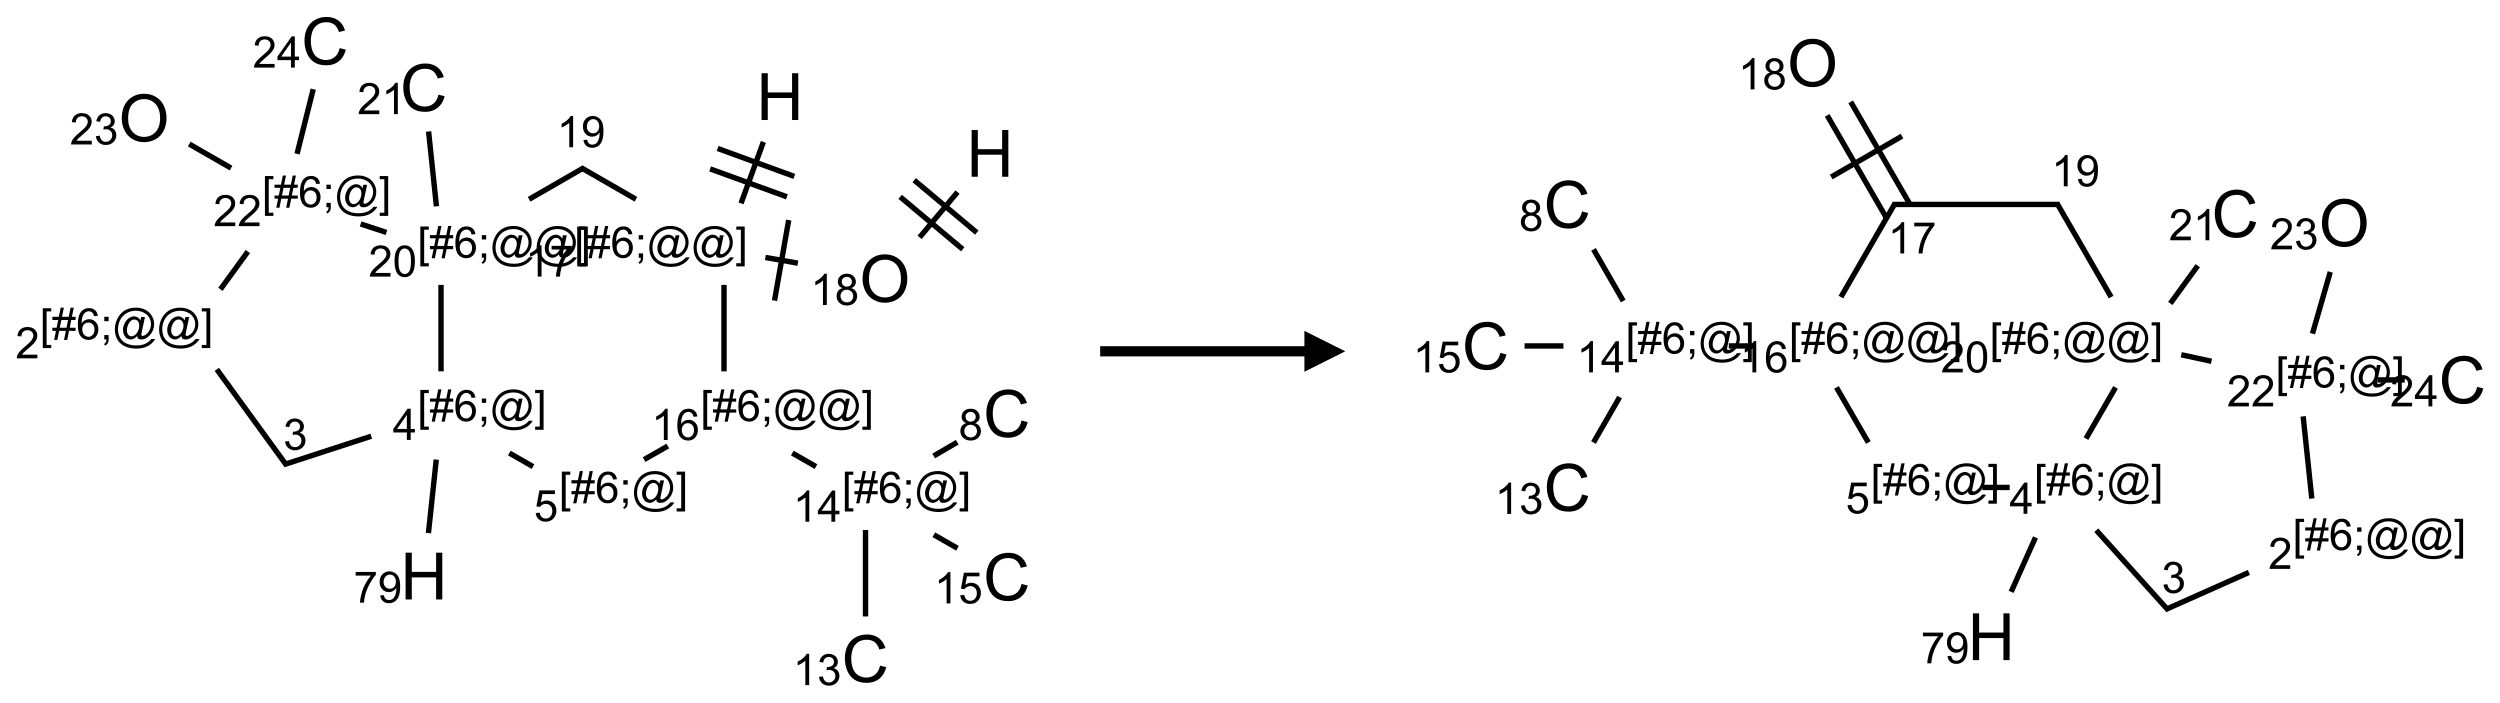 <?xml version="1.0" encoding="UTF-8"?>
<svg xmlns="http://www.w3.org/2000/svg" xmlns:xlink="http://www.w3.org/1999/xlink" width="612" height="172" viewBox="0 0 612 172">
<defs>
<g>
<g id="glyph-0-0">
<path d="M 2 0 L 2 -10 L 10 -10 L 10 0 Z M 2.25 -0.25 L 9.75 -0.25 L 9.75 -9.75 L 2.25 -9.75 Z M 2.25 -0.25 "/>
</g>
<g id="glyph-0-1">
<path d="M 1.281 0 L 1.281 -11.453 L 2.797 -11.453 L 2.797 -6.75 L 8.75 -6.75 L 8.75 -11.453 L 10.266 -11.453 L 10.266 0 L 8.75 0 L 8.75 -5.398 L 2.797 -5.398 L 2.797 0 Z M 1.281 0 "/>
</g>
<g id="glyph-0-2">
<path d="M 0.773 -5.578 C 0.773 -7.48 1.285 -8.969 2.305 -10.043 C 3.324 -11.117 4.645 -11.656 6.258 -11.656 C 7.316 -11.656 8.27 -11.402 9.117 -10.898 C 9.965 -10.395 10.613 -9.688 11.059 -8.785 C 11.504 -7.883 11.727 -6.855 11.727 -5.711 C 11.727 -4.551 11.492 -3.512 11.023 -2.594 C 10.555 -1.676 9.891 -0.984 9.031 -0.512 C 8.172 -0.039 7.246 0.195 6.25 0.195 C 5.172 0.195 4.207 -0.066 3.359 -0.586 C 2.512 -1.105 1.867 -1.816 1.43 -2.719 C 0.992 -3.621 0.773 -4.574 0.773 -5.578 Z M 2.336 -5.555 C 2.336 -4.176 2.707 -3.086 3.449 -2.293 C 4.191 -1.5 5.121 -1.102 6.242 -1.102 C 7.383 -1.102 8.32 -1.504 9.059 -2.305 C 9.797 -3.105 10.164 -4.246 10.164 -5.719 C 10.164 -6.652 10.008 -7.465 9.691 -8.16 C 9.375 -8.855 8.914 -9.395 8.309 -9.777 C 7.703 -10.16 7.02 -10.352 6.266 -10.352 C 5.191 -10.352 4.27 -9.984 3.496 -9.246 C 2.723 -8.508 2.336 -7.277 2.336 -5.555 Z M 2.336 -5.555 "/>
</g>
<g id="glyph-0-3">
<path d="M 9.406 -4.016 L 10.922 -3.633 C 10.605 -2.387 10.031 -1.438 9.207 -0.785 C 8.383 -0.133 7.371 0.195 6.18 0.195 C 4.945 0.195 3.941 -0.055 3.168 -0.559 C 2.395 -1.062 1.805 -1.789 1.402 -2.742 C 1 -3.695 0.797 -4.719 0.797 -5.812 C 0.797 -7.004 1.023 -8.047 1.48 -8.934 C 1.938 -9.82 2.586 -10.496 3.426 -10.957 C 4.266 -11.418 5.191 -11.648 6.203 -11.648 C 7.348 -11.648 8.312 -11.355 9.094 -10.773 C 9.875 -10.191 10.418 -9.371 10.727 -8.312 L 9.234 -7.961 C 8.969 -8.793 8.582 -9.402 8.078 -9.781 C 7.574 -10.16 6.938 -10.352 6.172 -10.352 C 5.293 -10.352 4.555 -10.141 3.965 -9.719 C 3.375 -9.297 2.957 -8.73 2.719 -8.02 C 2.48 -7.309 2.359 -6.574 2.359 -5.82 C 2.359 -4.848 2.5 -3.996 2.785 -3.27 C 3.07 -2.543 3.512 -2 4.109 -1.641 C 4.707 -1.281 5.355 -1.102 6.055 -1.102 C 6.902 -1.102 7.621 -1.348 8.211 -1.836 C 8.801 -2.324 9.199 -3.051 9.406 -4.016 Z M 9.406 -4.016 "/>
</g>
<g id="glyph-1-0">
<path d="M 1.332 0 L 1.332 -6.668 L 6.668 -6.668 L 6.668 0 Z M 1.5 -0.168 L 6.5 -0.168 L 6.5 -6.5 L 1.5 -6.5 Z M 1.5 -0.168 "/>
</g>
<g id="glyph-1-1">
<path d="M 0.723 2.121 L 0.723 -7.637 L 2.793 -7.637 L 2.793 -6.859 L 1.66 -6.859 L 1.66 1.344 L 2.793 1.344 L 2.793 2.121 Z M 0.723 2.121 "/>
</g>
<g id="glyph-1-2">
<path d="M 0.535 0.129 L 0.988 -2.09 L 0.109 -2.09 L 0.109 -2.863 L 1.145 -2.863 L 1.531 -4.754 L 0.109 -4.754 L 0.109 -5.531 L 1.688 -5.531 L 2.141 -7.766 L 2.922 -7.766 L 2.469 -5.531 L 4.109 -5.531 L 4.562 -7.766 L 5.348 -7.766 L 4.895 -5.531 L 5.797 -5.531 L 5.797 -4.754 L 4.738 -4.754 L 4.348 -2.863 L 5.797 -2.863 L 5.797 -2.09 L 4.191 -2.09 L 3.738 0.129 L 2.957 0.129 L 3.406 -2.09 L 1.77 -2.09 L 1.316 0.129 Z M 1.926 -2.863 L 3.562 -2.863 L 3.953 -4.754 L 2.312 -4.754 Z M 1.926 -2.863 "/>
</g>
<g id="glyph-1-3">
<path d="M 5.309 -5.766 L 4.375 -5.691 C 4.293 -6.059 4.172 -6.328 4.02 -6.496 C 3.766 -6.762 3.453 -6.895 3.082 -6.895 C 2.785 -6.895 2.523 -6.812 2.297 -6.645 C 2 -6.43 1.77 -6.117 1.598 -5.703 C 1.43 -5.289 1.34 -4.703 1.332 -3.938 C 1.559 -4.281 1.836 -4.535 2.16 -4.703 C 2.488 -4.871 2.828 -4.953 3.188 -4.953 C 3.812 -4.953 4.344 -4.723 4.785 -4.262 C 5.223 -3.801 5.441 -3.207 5.441 -2.48 C 5.441 -2 5.34 -1.555 5.133 -1.145 C 4.926 -0.73 4.641 -0.418 4.281 -0.199 C 3.922 0.02 3.512 0.129 3.051 0.129 C 2.27 0.129 1.633 -0.156 1.141 -0.73 C 0.648 -1.305 0.402 -2.254 0.402 -3.574 C 0.402 -5.051 0.672 -6.121 1.219 -6.793 C 1.695 -7.375 2.336 -7.668 3.141 -7.668 C 3.742 -7.668 4.234 -7.5 4.617 -7.16 C 5 -6.824 5.23 -6.359 5.309 -5.766 Z M 1.48 -2.473 C 1.48 -2.152 1.547 -1.844 1.684 -1.547 C 1.82 -1.25 2.016 -1.027 2.262 -0.871 C 2.508 -0.719 2.766 -0.641 3.035 -0.641 C 3.434 -0.641 3.773 -0.801 4.059 -1.121 C 4.344 -1.441 4.484 -1.875 4.484 -2.422 C 4.484 -2.949 4.344 -3.367 4.062 -3.668 C 3.781 -3.973 3.426 -4.125 3 -4.125 C 2.578 -4.125 2.219 -3.973 1.922 -3.668 C 1.625 -3.363 1.48 -2.969 1.48 -2.473 Z M 1.48 -2.473 "/>
</g>
<g id="glyph-1-4">
<path d="M 0.949 -4.465 L 0.949 -5.531 L 2.016 -5.531 L 2.016 -4.465 Z M 0.949 0 L 0.949 -1.066 L 2.016 -1.066 L 2.016 0 C 2.016 0.391 1.945 0.711 1.809 0.949 C 1.668 1.191 1.449 1.379 1.145 1.512 L 0.887 1.109 C 1.082 1.023 1.23 0.895 1.324 0.727 C 1.418 0.559 1.469 0.316 1.48 0 Z M 0.949 0 "/>
</g>
<g id="glyph-1-5">
<path d="M 6.047 -0.848 C 5.82 -0.59 5.57 -0.379 5.289 -0.223 C 5.008 -0.062 4.73 0.016 4.449 0.016 C 4.141 0.016 3.84 -0.074 3.547 -0.254 C 3.254 -0.434 3.02 -0.715 2.836 -1.09 C 2.652 -1.465 2.562 -1.875 2.562 -2.324 C 2.562 -2.875 2.703 -3.43 2.988 -3.98 C 3.27 -4.535 3.621 -4.953 4.043 -5.23 C 4.461 -5.508 4.871 -5.645 5.266 -5.645 C 5.566 -5.645 5.855 -5.566 6.129 -5.41 C 6.402 -5.25 6.641 -5.012 6.84 -4.688 L 7.016 -5.496 L 7.949 -5.496 L 7.199 -2 C 7.094 -1.516 7.043 -1.246 7.043 -1.191 C 7.043 -1.098 7.078 -1.02 7.148 -0.949 C 7.219 -0.883 7.305 -0.848 7.406 -0.848 C 7.59 -0.848 7.832 -0.953 8.129 -1.168 C 8.527 -1.445 8.84 -1.816 9.07 -2.285 C 9.301 -2.75 9.418 -3.234 9.418 -3.73 C 9.418 -4.309 9.27 -4.852 8.973 -5.355 C 8.676 -5.859 8.23 -6.262 7.645 -6.562 C 7.055 -6.863 6.406 -7.016 5.691 -7.016 C 4.879 -7.016 4.137 -6.824 3.465 -6.445 C 2.793 -6.066 2.273 -5.52 1.902 -4.809 C 1.535 -4.098 1.348 -3.34 1.348 -2.527 C 1.348 -1.676 1.535 -0.941 1.902 -0.328 C 2.273 0.285 2.809 0.742 3.508 1.035 C 4.207 1.328 4.984 1.473 5.832 1.473 C 6.742 1.473 7.504 1.32 8.121 1.016 C 8.734 0.711 9.195 0.34 9.5 -0.098 L 10.441 -0.098 C 10.266 0.266 9.961 0.637 9.531 1.016 C 9.102 1.395 8.59 1.695 7.996 1.914 C 7.402 2.133 6.688 2.246 5.848 2.246 C 5.078 2.246 4.367 2.145 3.715 1.949 C 3.066 1.75 2.512 1.453 2.051 1.055 C 1.594 0.656 1.25 0.199 1.016 -0.316 C 0.723 -0.973 0.578 -1.684 0.578 -2.441 C 0.578 -3.289 0.75 -4.098 1.098 -4.863 C 1.523 -5.805 2.125 -6.527 2.902 -7.027 C 3.684 -7.527 4.629 -7.777 5.738 -7.777 C 6.602 -7.777 7.375 -7.602 8.059 -7.246 C 8.746 -6.895 9.285 -6.371 9.684 -5.672 C 10.02 -5.07 10.188 -4.418 10.188 -3.715 C 10.188 -2.707 9.832 -1.812 9.125 -1.031 C 8.492 -0.328 7.801 0.02 7.051 0.02 C 6.812 0.02 6.617 -0.016 6.473 -0.09 C 6.324 -0.16 6.215 -0.266 6.145 -0.402 C 6.102 -0.488 6.066 -0.637 6.047 -0.848 Z M 3.527 -2.262 C 3.527 -1.785 3.641 -1.414 3.863 -1.152 C 4.09 -0.887 4.348 -0.754 4.641 -0.754 C 4.836 -0.754 5.039 -0.812 5.254 -0.93 C 5.469 -1.047 5.676 -1.219 5.871 -1.449 C 6.066 -1.676 6.23 -1.969 6.355 -2.32 C 6.48 -2.672 6.543 -3.027 6.543 -3.379 C 6.543 -3.852 6.426 -4.219 6.191 -4.48 C 5.957 -4.738 5.672 -4.871 5.332 -4.871 C 5.109 -4.871 4.902 -4.812 4.707 -4.699 C 4.512 -4.586 4.32 -4.406 4.137 -4.156 C 3.953 -3.906 3.805 -3.602 3.691 -3.246 C 3.582 -2.887 3.527 -2.559 3.527 -2.262 Z M 3.527 -2.262 "/>
</g>
<g id="glyph-1-6">
<path d="M 2.27 2.121 L 0.203 2.121 L 0.203 1.344 L 1.332 1.344 L 1.332 -6.859 L 0.203 -6.859 L 0.203 -7.637 L 2.27 -7.637 Z M 2.27 2.121 "/>
</g>
<g id="glyph-1-7">
<path d="M 3.973 0 L 3.035 0 L 3.035 -5.973 C 2.809 -5.758 2.516 -5.543 2.148 -5.328 C 1.781 -5.113 1.453 -4.953 1.16 -4.844 L 1.16 -5.75 C 1.684 -5.996 2.145 -6.297 2.535 -6.645 C 2.93 -6.996 3.207 -7.336 3.371 -7.668 L 3.973 -7.668 Z M 3.973 0 "/>
</g>
<g id="glyph-1-8">
<path d="M 0.504 -6.637 L 0.504 -7.535 L 5.449 -7.535 L 5.449 -6.809 C 4.961 -6.289 4.48 -5.602 4.004 -4.746 C 3.527 -3.887 3.156 -3.004 2.895 -2.098 C 2.707 -1.461 2.59 -0.762 2.535 0 L 1.574 0 C 1.582 -0.602 1.703 -1.328 1.926 -2.176 C 2.152 -3.027 2.477 -3.848 2.898 -4.637 C 3.32 -5.426 3.77 -6.094 4.246 -6.637 Z M 0.504 -6.637 "/>
</g>
<g id="glyph-1-9">
<path d="M 1.887 -4.141 C 1.496 -4.281 1.207 -4.484 1.02 -4.75 C 0.832 -5.016 0.738 -5.328 0.738 -5.699 C 0.738 -6.254 0.938 -6.719 1.34 -7.098 C 1.738 -7.477 2.27 -7.668 2.934 -7.668 C 3.598 -7.668 4.137 -7.473 4.543 -7.086 C 4.949 -6.699 5.152 -6.227 5.152 -5.672 C 5.152 -5.316 5.059 -5.008 4.871 -4.746 C 4.688 -4.484 4.406 -4.281 4.027 -4.141 C 4.496 -3.988 4.852 -3.742 5.098 -3.402 C 5.34 -3.062 5.465 -2.656 5.465 -2.184 C 5.465 -1.531 5.234 -0.98 4.77 -0.535 C 4.309 -0.09 3.703 0.129 2.949 0.129 C 2.195 0.129 1.586 -0.094 1.125 -0.539 C 0.664 -0.984 0.434 -1.543 0.434 -2.207 C 0.434 -2.703 0.559 -3.121 0.809 -3.457 C 1.062 -3.793 1.422 -4.02 1.887 -4.141 Z M 1.699 -5.73 C 1.699 -5.367 1.812 -5.074 2.047 -4.844 C 2.281 -4.613 2.582 -4.5 2.953 -4.5 C 3.312 -4.5 3.609 -4.613 3.84 -4.84 C 4.07 -5.066 4.188 -5.348 4.188 -5.676 C 4.188 -6.02 4.07 -6.309 3.832 -6.543 C 3.594 -6.777 3.297 -6.895 2.941 -6.895 C 2.586 -6.895 2.289 -6.781 2.051 -6.551 C 1.816 -6.324 1.699 -6.047 1.699 -5.73 Z M 1.395 -2.203 C 1.395 -1.938 1.461 -1.676 1.586 -1.426 C 1.711 -1.176 1.902 -0.984 2.152 -0.848 C 2.402 -0.711 2.672 -0.641 2.957 -0.641 C 3.406 -0.641 3.777 -0.785 4.066 -1.074 C 4.359 -1.363 4.504 -1.727 4.504 -2.172 C 4.504 -2.625 4.355 -2.996 4.055 -3.293 C 3.754 -3.586 3.379 -3.734 2.926 -3.734 C 2.484 -3.734 2.121 -3.59 1.832 -3.297 C 1.543 -3.004 1.395 -2.641 1.395 -2.203 Z M 1.395 -2.203 "/>
</g>
<g id="glyph-1-10">
<path d="M 0.441 -2 L 1.426 -2.082 C 1.5 -1.605 1.668 -1.242 1.934 -1.004 C 2.199 -0.762 2.52 -0.641 2.895 -0.641 C 3.348 -0.641 3.73 -0.812 4.043 -1.152 C 4.355 -1.492 4.512 -1.941 4.512 -2.504 C 4.512 -3.039 4.359 -3.461 4.059 -3.77 C 3.758 -4.078 3.367 -4.234 2.879 -4.234 C 2.578 -4.234 2.305 -4.164 2.062 -4.027 C 1.82 -3.891 1.629 -3.715 1.488 -3.496 L 0.609 -3.609 L 1.348 -7.531 L 5.145 -7.531 L 5.145 -6.637 L 2.098 -6.637 L 1.688 -4.582 C 2.145 -4.902 2.625 -5.062 3.129 -5.062 C 3.797 -5.062 4.359 -4.832 4.816 -4.371 C 5.277 -3.91 5.504 -3.312 5.504 -2.59 C 5.504 -1.898 5.305 -1.301 4.902 -0.797 C 4.41 -0.18 3.742 0.129 2.895 0.129 C 2.199 0.129 1.633 -0.062 1.195 -0.453 C 0.758 -0.844 0.504 -1.359 0.441 -2 Z M 0.441 -2 "/>
</g>
<g id="glyph-1-11">
<path d="M 3.449 0 L 3.449 -1.828 L 0.137 -1.828 L 0.137 -2.688 L 3.621 -7.637 L 4.387 -7.637 L 4.387 -2.688 L 5.418 -2.688 L 5.418 -1.828 L 4.387 -1.828 L 4.387 0 Z M 3.449 -2.688 L 3.449 -6.129 L 1.059 -2.688 Z M 3.449 -2.688 "/>
</g>
<g id="glyph-1-12">
<path d="M 0.582 -1.766 L 1.484 -1.848 C 1.562 -1.426 1.707 -1.117 1.922 -0.926 C 2.137 -0.734 2.414 -0.641 2.75 -0.641 C 3.039 -0.641 3.289 -0.707 3.508 -0.84 C 3.727 -0.973 3.902 -1.148 4.043 -1.367 C 4.18 -1.586 4.297 -1.887 4.391 -2.262 C 4.484 -2.637 4.531 -3.016 4.531 -3.406 C 4.531 -3.449 4.531 -3.512 4.527 -3.594 C 4.34 -3.297 4.082 -3.055 3.758 -2.867 C 3.434 -2.68 3.082 -2.59 2.703 -2.59 C 2.07 -2.59 1.535 -2.816 1.098 -3.277 C 0.66 -3.734 0.441 -4.34 0.441 -5.09 C 0.441 -5.863 0.672 -6.484 1.129 -6.957 C 1.586 -7.43 2.156 -7.668 2.844 -7.668 C 3.34 -7.668 3.793 -7.531 4.207 -7.266 C 4.617 -7 4.93 -6.617 5.145 -6.121 C 5.355 -5.629 5.465 -4.91 5.465 -3.973 C 5.465 -2.996 5.359 -2.223 5.145 -1.645 C 4.934 -1.066 4.617 -0.625 4.199 -0.324 C 3.781 -0.02 3.293 0.129 2.73 0.129 C 2.133 0.129 1.645 -0.035 1.266 -0.367 C 0.887 -0.699 0.66 -1.164 0.582 -1.766 Z M 4.422 -5.137 C 4.422 -5.676 4.277 -6.102 3.992 -6.418 C 3.707 -6.734 3.359 -6.891 2.957 -6.891 C 2.543 -6.891 2.18 -6.719 1.871 -6.379 C 1.562 -6.039 1.406 -5.598 1.406 -5.059 C 1.406 -4.57 1.555 -4.176 1.848 -3.871 C 2.141 -3.566 2.5 -3.418 2.934 -3.418 C 3.367 -3.418 3.723 -3.57 4.004 -3.871 C 4.281 -4.176 4.422 -4.598 4.422 -5.137 Z M 4.422 -5.137 "/>
</g>
<g id="glyph-1-13">
<path d="M 0.449 -2.016 L 1.387 -2.141 C 1.492 -1.609 1.676 -1.227 1.934 -0.992 C 2.191 -0.758 2.508 -0.641 2.879 -0.641 C 3.32 -0.641 3.695 -0.793 3.996 -1.098 C 4.301 -1.402 4.453 -1.781 4.453 -2.234 C 4.453 -2.664 4.312 -3.02 4.031 -3.301 C 3.75 -3.578 3.391 -3.719 2.957 -3.719 C 2.781 -3.719 2.562 -3.684 2.297 -3.613 L 2.402 -4.438 C 2.465 -4.43 2.516 -4.426 2.551 -4.426 C 2.949 -4.426 3.312 -4.531 3.629 -4.738 C 3.949 -4.949 4.109 -5.27 4.109 -5.703 C 4.109 -6.047 3.992 -6.332 3.762 -6.559 C 3.527 -6.785 3.227 -6.895 2.859 -6.895 C 2.496 -6.895 2.191 -6.781 1.949 -6.551 C 1.707 -6.324 1.547 -5.98 1.48 -5.52 L 0.543 -5.688 C 0.656 -6.316 0.918 -6.805 1.324 -7.148 C 1.73 -7.492 2.234 -7.668 2.84 -7.668 C 3.254 -7.668 3.641 -7.578 3.988 -7.398 C 4.34 -7.219 4.609 -6.977 4.793 -6.668 C 4.98 -6.359 5.074 -6.031 5.074 -5.684 C 5.074 -5.352 4.984 -5.051 4.809 -4.781 C 4.629 -4.512 4.367 -4.297 4.02 -4.137 C 4.473 -4.031 4.824 -3.816 5.074 -3.488 C 5.324 -3.16 5.449 -2.75 5.449 -2.254 C 5.449 -1.59 5.203 -1.023 4.719 -0.559 C 4.234 -0.098 3.617 0.137 2.875 0.137 C 2.203 0.137 1.648 -0.062 1.207 -0.465 C 0.762 -0.863 0.512 -1.379 0.449 -2.016 Z M 0.449 -2.016 "/>
</g>
<g id="glyph-1-14">
<path d="M 5.371 -0.902 L 5.371 0 L 0.324 0 C 0.316 -0.227 0.352 -0.441 0.434 -0.652 C 0.562 -0.996 0.766 -1.332 1.051 -1.668 C 1.332 -2 1.742 -2.387 2.277 -2.824 C 3.105 -3.504 3.668 -4.043 3.957 -4.441 C 4.25 -4.84 4.395 -5.215 4.395 -5.566 C 4.395 -5.938 4.262 -6.254 3.996 -6.508 C 3.73 -6.762 3.387 -6.891 2.957 -6.891 C 2.508 -6.891 2.145 -6.754 1.875 -6.484 C 1.605 -6.215 1.469 -5.84 1.465 -5.359 L 0.5 -5.457 C 0.566 -6.176 0.812 -6.727 1.246 -7.102 C 1.676 -7.477 2.254 -7.668 2.98 -7.668 C 3.711 -7.668 4.293 -7.465 4.719 -7.059 C 5.145 -6.652 5.359 -6.148 5.359 -5.547 C 5.359 -5.242 5.297 -4.941 5.172 -4.645 C 5.047 -4.352 4.84 -4.039 4.551 -3.715 C 4.262 -3.387 3.777 -2.938 3.105 -2.371 C 2.543 -1.898 2.18 -1.578 2.02 -1.41 C 1.859 -1.242 1.73 -1.07 1.625 -0.902 Z M 5.371 -0.902 "/>
</g>
<g id="glyph-1-15">
<path d="M 0.441 -3.766 C 0.441 -4.668 0.535 -5.395 0.723 -5.945 C 0.906 -6.496 1.184 -6.922 1.551 -7.219 C 1.918 -7.516 2.375 -7.668 2.934 -7.668 C 3.344 -7.668 3.703 -7.586 4.012 -7.418 C 4.32 -7.254 4.574 -7.016 4.777 -6.707 C 4.977 -6.395 5.137 -6.016 5.25 -5.57 C 5.363 -5.125 5.422 -4.523 5.422 -3.766 C 5.422 -2.871 5.328 -2.148 5.145 -1.598 C 4.961 -1.047 4.688 -0.621 4.32 -0.32 C 3.953 -0.02 3.492 0.129 2.934 0.129 C 2.195 0.129 1.617 -0.133 1.199 -0.66 C 0.695 -1.297 0.441 -2.332 0.441 -3.766 Z M 1.406 -3.766 C 1.406 -2.512 1.555 -1.68 1.848 -1.262 C 2.141 -0.848 2.5 -0.641 2.934 -0.641 C 3.363 -0.641 3.727 -0.848 4.02 -1.266 C 4.312 -1.684 4.457 -2.516 4.457 -3.766 C 4.457 -5.023 4.312 -5.859 4.02 -6.27 C 3.727 -6.684 3.359 -6.891 2.922 -6.891 C 2.492 -6.891 2.148 -6.707 1.891 -6.344 C 1.566 -5.879 1.406 -5.02 1.406 -3.766 Z M 1.406 -3.766 "/>
</g>
</g>
</defs>
<path fill="none" stroke-width="0.033" stroke-linecap="butt" stroke-linejoin="miter" stroke="rgb(0%, 0%, 0%)" stroke-opacity="1" stroke-miterlimit="10" d="M 3.79 0.617 L 3.653 0.993 " transform="matrix(40, 0, 0, 40, 35.279, 10.066)"/>
<path fill="none" stroke-width="0.033" stroke-linecap="butt" stroke-linejoin="miter" stroke="rgb(0%, 0%, 0%)" stroke-opacity="1" stroke-miterlimit="10" d="M 3.464 0.782 L 3.934 0.953 " transform="matrix(40, 0, 0, 40, 35.279, 10.066)"/>
<path fill="none" stroke-width="0.033" stroke-linecap="butt" stroke-linejoin="miter" stroke="rgb(0%, 0%, 0%)" stroke-opacity="1" stroke-miterlimit="10" d="M 3.51 0.657 L 3.979 0.828 " transform="matrix(40, 0, 0, 40, 35.279, 10.066)"/>
<path fill="none" stroke-width="0.033" stroke-linecap="butt" stroke-linejoin="miter" stroke="rgb(0%, 0%, 0%)" stroke-opacity="1" stroke-miterlimit="10" d="M 3.802 1.324 L 4.001 1.359 " transform="matrix(40, 0, 0, 40, 35.279, 10.066)"/>
<path fill="none" stroke-width="0.033" stroke-linecap="butt" stroke-linejoin="miter" stroke="rgb(0%, 0%, 0%)" stroke-opacity="1" stroke-miterlimit="10" d="M 3.858 1.588 L 3.945 1.095 " transform="matrix(40, 0, 0, 40, 35.279, 10.066)"/>
<path fill="none" stroke-width="0.033" stroke-linecap="butt" stroke-linejoin="miter" stroke="rgb(0%, 0%, 0%)" stroke-opacity="1" stroke-miterlimit="10" d="M 4.746 1.201 L 4.978 0.924 " transform="matrix(40, 0, 0, 40, 35.279, 10.066)"/>
<path fill="none" stroke-width="0.033" stroke-linecap="butt" stroke-linejoin="miter" stroke="rgb(0%, 0%, 0%)" stroke-opacity="1" stroke-miterlimit="10" d="M 5.096 1.172 L 4.713 0.851 " transform="matrix(40, 0, 0, 40, 35.279, 10.066)"/>
<path fill="none" stroke-width="0.033" stroke-linecap="butt" stroke-linejoin="miter" stroke="rgb(0%, 0%, 0%)" stroke-opacity="1" stroke-miterlimit="10" d="M 5.01 1.274 L 4.627 0.953 " transform="matrix(40, 0, 0, 40, 35.279, 10.066)"/>
<path fill="none" stroke-width="0.033" stroke-linecap="butt" stroke-linejoin="miter" stroke="rgb(0%, 0%, 0%)" stroke-opacity="1" stroke-miterlimit="10" d="M 3.549 1.492 L 3.549 2.021 " transform="matrix(40, 0, 0, 40, 35.279, 10.066)"/>
<path fill="none" stroke-width="0.033" stroke-linecap="butt" stroke-linejoin="miter" stroke="rgb(0%, 0%, 0%)" stroke-opacity="1" stroke-miterlimit="10" d="M 3.205 2.478 L 3.06 2.561 " transform="matrix(40, 0, 0, 40, 35.279, 10.066)"/>
<path fill="none" stroke-width="0.033" stroke-linecap="butt" stroke-linejoin="miter" stroke="rgb(0%, 0%, 0%)" stroke-opacity="1" stroke-miterlimit="10" d="M 2.38 2.604 L 2.235 2.521 " transform="matrix(40, 0, 0, 40, 35.279, 10.066)"/>
<path fill="none" stroke-width="0.033" stroke-linecap="butt" stroke-linejoin="miter" stroke="rgb(0%, 0%, 0%)" stroke-opacity="1" stroke-miterlimit="10" d="M 1.788 2.561 L 1.74 3.011 " transform="matrix(40, 0, 0, 40, 35.279, 10.066)"/>
<path fill="none" stroke-width="0.033" stroke-linecap="butt" stroke-linejoin="miter" stroke="rgb(0%, 0%, 0%)" stroke-opacity="1" stroke-miterlimit="10" d="M 1.39 2.418 L 0.855 2.592 " transform="matrix(40, 0, 0, 40, 35.279, 10.066)"/>
<path fill="none" stroke-width="0.033" stroke-linecap="butt" stroke-linejoin="miter" stroke="rgb(0%, 0%, 0%)" stroke-opacity="1" stroke-miterlimit="10" d="M 0.873 2.598 L 0.445 2.009 " transform="matrix(40, 0, 0, 40, 35.279, 10.066)"/>
<path fill="none" stroke-width="0.033" stroke-linecap="butt" stroke-linejoin="miter" stroke="rgb(0%, 0%, 0%)" stroke-opacity="1" stroke-miterlimit="10" d="M 0.467 1.519 L 0.635 1.288 " transform="matrix(40, 0, 0, 40, 35.279, 10.066)"/>
<path fill="none" stroke-width="0.033" stroke-linecap="butt" stroke-linejoin="miter" stroke="rgb(0%, 0%, 0%)" stroke-opacity="1" stroke-miterlimit="10" d="M 0.532 0.777 L 0.276 0.63 " transform="matrix(40, 0, 0, 40, 35.279, 10.066)"/>
<path fill="none" stroke-width="0.033" stroke-linecap="butt" stroke-linejoin="miter" stroke="rgb(0%, 0%, 0%)" stroke-opacity="1" stroke-miterlimit="10" d="M 0.936 0.69 L 1.035 0.294 " transform="matrix(40, 0, 0, 40, 35.279, 10.066)"/>
<path fill="none" stroke-width="0.033" stroke-linecap="butt" stroke-linejoin="miter" stroke="rgb(0%, 0%, 0%)" stroke-opacity="1" stroke-miterlimit="10" d="M 1.325 1.119 L 1.483 1.171 " transform="matrix(40, 0, 0, 40, 35.279, 10.066)"/>
<path fill="none" stroke-width="0.033" stroke-linecap="butt" stroke-linejoin="miter" stroke="rgb(0%, 0%, 0%)" stroke-opacity="1" stroke-miterlimit="10" d="M 1.817 1.492 L 1.817 2.021 " transform="matrix(40, 0, 0, 40, 35.279, 10.066)"/>
<path fill="none" stroke-width="0.033" stroke-linecap="butt" stroke-linejoin="miter" stroke="rgb(0%, 0%, 0%)" stroke-opacity="1" stroke-miterlimit="10" d="M 1.789 1.011 L 1.741 0.553 " transform="matrix(40, 0, 0, 40, 35.279, 10.066)"/>
<path fill="none" stroke-width="0.033" stroke-linecap="butt" stroke-linejoin="miter" stroke="rgb(0%, 0%, 0%)" stroke-opacity="1" stroke-miterlimit="10" d="M 2.356 0.968 L 2.691 0.775 " transform="matrix(40, 0, 0, 40, 35.279, 10.066)"/>
<path fill="none" stroke-width="0.033" stroke-linecap="butt" stroke-linejoin="miter" stroke="rgb(0%, 0%, 0%)" stroke-opacity="1" stroke-miterlimit="10" d="M 2.675 0.775 L 3.01 0.968 " transform="matrix(40, 0, 0, 40, 35.279, 10.066)"/>
<path fill="none" stroke-width="0.033" stroke-linecap="butt" stroke-linejoin="miter" stroke="rgb(0%, 0%, 0%)" stroke-opacity="1" stroke-miterlimit="10" d="M 3.967 2.521 L 4.112 2.604 " transform="matrix(40, 0, 0, 40, 35.279, 10.066)"/>
<path fill="none" stroke-width="0.033" stroke-linecap="butt" stroke-linejoin="miter" stroke="rgb(0%, 0%, 0%)" stroke-opacity="1" stroke-miterlimit="10" d="M 4.832 2.539 L 4.976 2.455 " transform="matrix(40, 0, 0, 40, 35.279, 10.066)"/>
<path fill="none" stroke-width="0.033" stroke-linecap="butt" stroke-linejoin="miter" stroke="rgb(0%, 0%, 0%)" stroke-opacity="1" stroke-miterlimit="10" d="M 4.415 2.992 L 4.415 3.521 " transform="matrix(40, 0, 0, 40, 35.279, 10.066)"/>
<path fill="none" stroke-width="0.033" stroke-linecap="butt" stroke-linejoin="miter" stroke="rgb(0%, 0%, 0%)" stroke-opacity="1" stroke-miterlimit="10" d="M 4.833 3.021 L 4.978 3.104 " transform="matrix(40, 0, 0, 40, 35.279, 10.066)"/>
<g fill="rgb(0%, 0%, 0%)" fill-opacity="1">
<use xlink:href="#glyph-0-1" x="185.152" y="29.379"/>
</g>
<g fill="rgb(0%, 0%, 0%)" fill-opacity="1">
<use xlink:href="#glyph-1-1" x="140.586" y="63.09"/>
<use xlink:href="#glyph-1-2" x="143.549" y="63.09"/>
<use xlink:href="#glyph-1-3" x="149.482" y="63.09"/>
<use xlink:href="#glyph-1-4" x="155.414" y="63.09"/>
<use xlink:href="#glyph-1-5" x="158.378" y="63.09"/>
<use xlink:href="#glyph-1-5" x="169.206" y="63.09"/>
<use xlink:href="#glyph-1-6" x="180.034" y="63.09"/>
</g>
<g fill="rgb(0%, 0%, 0%)" fill-opacity="1">
<use xlink:href="#glyph-1-7" x="128.598" y="67.719"/>
<use xlink:href="#glyph-1-8" x="134.53" y="67.719"/>
</g>
<g fill="rgb(0%, 0%, 0%)" fill-opacity="1">
<use xlink:href="#glyph-0-2" x="210.387" y="73.918"/>
</g>
<g fill="rgb(0%, 0%, 0%)" fill-opacity="1">
<use xlink:href="#glyph-1-7" x="198.43" y="74.664"/>
<use xlink:href="#glyph-1-9" x="204.362" y="74.664"/>
</g>
<g fill="rgb(0%, 0%, 0%)" fill-opacity="1">
<use xlink:href="#glyph-0-1" x="236.574" y="43.27"/>
</g>
<g fill="rgb(0%, 0%, 0%)" fill-opacity="1">
<use xlink:href="#glyph-1-1" x="171.457" y="103.09"/>
<use xlink:href="#glyph-1-2" x="174.421" y="103.09"/>
<use xlink:href="#glyph-1-3" x="180.353" y="103.09"/>
<use xlink:href="#glyph-1-4" x="186.285" y="103.09"/>
<use xlink:href="#glyph-1-5" x="189.249" y="103.09"/>
<use xlink:href="#glyph-1-5" x="200.077" y="103.09"/>
<use xlink:href="#glyph-1-6" x="210.905" y="103.09"/>
</g>
<g fill="rgb(0%, 0%, 0%)" fill-opacity="1">
<use xlink:href="#glyph-1-7" x="159.473" y="107.719"/>
<use xlink:href="#glyph-1-3" x="165.405" y="107.719"/>
</g>
<g fill="rgb(0%, 0%, 0%)" fill-opacity="1">
<use xlink:href="#glyph-1-1" x="136.816" y="123.09"/>
<use xlink:href="#glyph-1-2" x="139.78" y="123.09"/>
<use xlink:href="#glyph-1-3" x="145.712" y="123.09"/>
<use xlink:href="#glyph-1-4" x="151.645" y="123.09"/>
<use xlink:href="#glyph-1-5" x="154.608" y="123.09"/>
<use xlink:href="#glyph-1-6" x="165.436" y="123.09"/>
</g>
<g fill="rgb(0%, 0%, 0%)" fill-opacity="1">
<use xlink:href="#glyph-1-10" x="130.699" y="127.586"/>
</g>
<g fill="rgb(0%, 0%, 0%)" fill-opacity="1">
<use xlink:href="#glyph-1-1" x="102.176" y="103.09"/>
<use xlink:href="#glyph-1-2" x="105.139" y="103.09"/>
<use xlink:href="#glyph-1-3" x="111.072" y="103.09"/>
<use xlink:href="#glyph-1-4" x="117.004" y="103.09"/>
<use xlink:href="#glyph-1-5" x="119.967" y="103.09"/>
<use xlink:href="#glyph-1-6" x="130.796" y="103.09"/>
</g>
<g fill="rgb(0%, 0%, 0%)" fill-opacity="1">
<use xlink:href="#glyph-1-11" x="96.148" y="107.688"/>
</g>
<g fill="rgb(0%, 0%, 0%)" fill-opacity="1">
<use xlink:href="#glyph-0-1" x="98.008" y="146.746"/>
</g>
<g fill="rgb(0%, 0%, 0%)" fill-opacity="1">
<use xlink:href="#glyph-1-8" x="86.559" y="147.539"/>
<use xlink:href="#glyph-1-12" x="92.491" y="147.539"/>
</g>
<g fill="rgb(0%, 0%, 0%)" fill-opacity="1">
<use xlink:href="#glyph-1-13" x="69.332" y="110.102"/>
</g>
<g fill="rgb(0%, 0%, 0%)" fill-opacity="1">
<use xlink:href="#glyph-1-1" x="9.75" y="83.09"/>
<use xlink:href="#glyph-1-2" x="12.714" y="83.09"/>
<use xlink:href="#glyph-1-3" x="18.646" y="83.09"/>
<use xlink:href="#glyph-1-4" x="24.578" y="83.09"/>
<use xlink:href="#glyph-1-5" x="27.542" y="83.09"/>
<use xlink:href="#glyph-1-5" x="38.37" y="83.09"/>
<use xlink:href="#glyph-1-6" x="49.198" y="83.09"/>
</g>
<g fill="rgb(0%, 0%, 0%)" fill-opacity="1">
<use xlink:href="#glyph-1-14" x="3.773" y="87.719"/>
</g>
<g fill="rgb(0%, 0%, 0%)" fill-opacity="1">
<use xlink:href="#glyph-1-1" x="64.133" y="50.73"/>
<use xlink:href="#glyph-1-2" x="67.096" y="50.73"/>
<use xlink:href="#glyph-1-3" x="73.029" y="50.73"/>
<use xlink:href="#glyph-1-4" x="78.961" y="50.73"/>
<use xlink:href="#glyph-1-5" x="81.924" y="50.73"/>
<use xlink:href="#glyph-1-6" x="92.753" y="50.73"/>
</g>
<g fill="rgb(0%, 0%, 0%)" fill-opacity="1">
<use xlink:href="#glyph-1-14" x="52.223" y="55.359"/>
<use xlink:href="#glyph-1-14" x="58.155" y="55.359"/>
</g>
<g fill="rgb(0%, 0%, 0%)" fill-opacity="1">
<use xlink:href="#glyph-0-2" x="29.031" y="34.609"/>
</g>
<g fill="rgb(0%, 0%, 0%)" fill-opacity="1">
<use xlink:href="#glyph-1-14" x="17.09" y="35.359"/>
<use xlink:href="#glyph-1-13" x="23.022" y="35.359"/>
</g>
<g fill="rgb(0%, 0%, 0%)" fill-opacity="1">
<use xlink:href="#glyph-0-3" x="73.738" y="15.793"/>
</g>
<g fill="rgb(0%, 0%, 0%)" fill-opacity="1">
<use xlink:href="#glyph-1-14" x="61.852" y="16.547"/>
<use xlink:href="#glyph-1-11" x="67.784" y="16.547"/>
</g>
<g fill="rgb(0%, 0%, 0%)" fill-opacity="1">
<use xlink:href="#glyph-1-1" x="102.176" y="63.09"/>
<use xlink:href="#glyph-1-2" x="105.139" y="63.09"/>
<use xlink:href="#glyph-1-3" x="111.072" y="63.09"/>
<use xlink:href="#glyph-1-4" x="117.004" y="63.09"/>
<use xlink:href="#glyph-1-5" x="119.967" y="63.09"/>
<use xlink:href="#glyph-1-5" x="130.796" y="63.09"/>
<use xlink:href="#glyph-1-6" x="141.624" y="63.09"/>
</g>
<g fill="rgb(0%, 0%, 0%)" fill-opacity="1">
<use xlink:href="#glyph-1-14" x="90.215" y="67.719"/>
<use xlink:href="#glyph-1-15" x="96.147" y="67.719"/>
</g>
<g fill="rgb(0%, 0%, 0%)" fill-opacity="1">
<use xlink:href="#glyph-0-3" x="97.922" y="27.188"/>
</g>
<g fill="rgb(0%, 0%, 0%)" fill-opacity="1">
<use xlink:href="#glyph-1-14" x="87.48" y="27.938"/>
<use xlink:href="#glyph-1-7" x="93.413" y="27.938"/>
</g>
<g fill="rgb(0%, 0%, 0%)" fill-opacity="1">
<use xlink:href="#glyph-1-7" x="136.324" y="36.051"/>
<use xlink:href="#glyph-1-12" x="142.257" y="36.051"/>
</g>
<g fill="rgb(0%, 0%, 0%)" fill-opacity="1">
<use xlink:href="#glyph-1-1" x="206.098" y="123.09"/>
<use xlink:href="#glyph-1-2" x="209.061" y="123.09"/>
<use xlink:href="#glyph-1-3" x="214.993" y="123.09"/>
<use xlink:href="#glyph-1-4" x="220.926" y="123.09"/>
<use xlink:href="#glyph-1-5" x="223.889" y="123.09"/>
<use xlink:href="#glyph-1-6" x="234.717" y="123.09"/>
</g>
<g fill="rgb(0%, 0%, 0%)" fill-opacity="1">
<use xlink:href="#glyph-1-7" x="194.141" y="127.719"/>
<use xlink:href="#glyph-1-11" x="200.073" y="127.719"/>
</g>
<g fill="rgb(0%, 0%, 0%)" fill-opacity="1">
<use xlink:href="#glyph-0-3" x="240.668" y="106.965"/>
</g>
<g fill="rgb(0%, 0%, 0%)" fill-opacity="1">
<use xlink:href="#glyph-1-9" x="234.668" y="107.719"/>
</g>
<g fill="rgb(0%, 0%, 0%)" fill-opacity="1">
<use xlink:href="#glyph-0-3" x="206.027" y="166.965"/>
</g>
<g fill="rgb(0%, 0%, 0%)" fill-opacity="1">
<use xlink:href="#glyph-1-7" x="194.109" y="167.719"/>
<use xlink:href="#glyph-1-13" x="200.042" y="167.719"/>
</g>
<g fill="rgb(0%, 0%, 0%)" fill-opacity="1">
<use xlink:href="#glyph-0-3" x="240.668" y="146.965"/>
</g>
<g fill="rgb(0%, 0%, 0%)" fill-opacity="1">
<use xlink:href="#glyph-1-7" x="228.691" y="147.719"/>
<use xlink:href="#glyph-1-10" x="234.624" y="147.719"/>
</g>
<path fill-rule="nonzero" fill="rgb(0%, 0%, 0%)" fill-opacity="1" d="M 269.32 87.25 L 319.32 87.25 L 319.32 91 L 329.32 86 L 319.32 81 L 319.32 84.75 L 269.32 84.75 "/>
<path fill="none" stroke-width="0.033" stroke-linecap="butt" stroke-linejoin="miter" stroke="rgb(0%, 0%, 0%)" stroke-opacity="1" stroke-miterlimit="10" d="M 4.158 3.346 L 4.67 3.118 " transform="matrix(40, 0, 0, 40, 363.729, 15.406)"/>
<path fill="none" stroke-width="0.033" stroke-linecap="butt" stroke-linejoin="miter" stroke="rgb(0%, 0%, 0%)" stroke-opacity="1" stroke-miterlimit="10" d="M 5.055 2.666 L 5.002 2.163 " transform="matrix(40, 0, 0, 40, 363.729, 15.406)"/>
<path fill="none" stroke-width="0.033" stroke-linecap="butt" stroke-linejoin="miter" stroke="rgb(0%, 0%, 0%)" stroke-opacity="1" stroke-miterlimit="10" d="M 4.441 1.826 L 4.256 1.786 " transform="matrix(40, 0, 0, 40, 363.729, 15.406)"/>
<path fill="none" stroke-width="0.033" stroke-linecap="butt" stroke-linejoin="miter" stroke="rgb(0%, 0%, 0%)" stroke-opacity="1" stroke-miterlimit="10" d="M 3.854 1.986 L 3.673 2.299 " transform="matrix(40, 0, 0, 40, 363.729, 15.406)"/>
<path fill="none" stroke-width="0.033" stroke-linecap="butt" stroke-linejoin="miter" stroke="rgb(0%, 0%, 0%)" stroke-opacity="1" stroke-miterlimit="10" d="M 3.736 2.86 L 4.177 3.35 " transform="matrix(40, 0, 0, 40, 363.729, 15.406)"/>
<path fill="none" stroke-width="0.033" stroke-linecap="butt" stroke-linejoin="miter" stroke="rgb(0%, 0%, 0%)" stroke-opacity="1" stroke-miterlimit="10" d="M 3.364 2.904 L 3.215 3.237 " transform="matrix(40, 0, 0, 40, 363.729, 15.406)"/>
<path fill="none" stroke-width="0.033" stroke-linecap="butt" stroke-linejoin="miter" stroke="rgb(0%, 0%, 0%)" stroke-opacity="1" stroke-miterlimit="10" d="M 3.206 2.598 L 3.039 2.598 " transform="matrix(40, 0, 0, 40, 363.729, 15.406)"/>
<path fill="none" stroke-width="0.033" stroke-linecap="butt" stroke-linejoin="miter" stroke="rgb(0%, 0%, 0%)" stroke-opacity="1" stroke-miterlimit="10" d="M 2.341 2.323 L 2.146 1.986 " transform="matrix(40, 0, 0, 40, 363.729, 15.406)"/>
<path fill="none" stroke-width="0.033" stroke-linecap="butt" stroke-linejoin="miter" stroke="rgb(0%, 0%, 0%)" stroke-opacity="1" stroke-miterlimit="10" d="M 1.653 1.732 L 1.487 1.732 " transform="matrix(40, 0, 0, 40, 363.729, 15.406)"/>
<path fill="none" stroke-width="0.033" stroke-linecap="butt" stroke-linejoin="miter" stroke="rgb(0%, 0%, 0%)" stroke-opacity="1" stroke-miterlimit="10" d="M 0.841 1.457 L 0.659 1.141 " transform="matrix(40, 0, 0, 40, 363.729, 15.406)"/>
<path fill="none" stroke-width="0.033" stroke-linecap="butt" stroke-linejoin="miter" stroke="rgb(0%, 0%, 0%)" stroke-opacity="1" stroke-miterlimit="10" d="M 0.819 2.045 L 0.659 2.323 " transform="matrix(40, 0, 0, 40, 363.729, 15.406)"/>
<path fill="none" stroke-width="0.033" stroke-linecap="butt" stroke-linejoin="miter" stroke="rgb(0%, 0%, 0%)" stroke-opacity="1" stroke-miterlimit="10" d="M 0.475 1.732 L 0.237 1.732 " transform="matrix(40, 0, 0, 40, 363.729, 15.406)"/>
<path fill="none" stroke-width="0.033" stroke-linecap="butt" stroke-linejoin="miter" stroke="rgb(0%, 0%, 0%)" stroke-opacity="1" stroke-miterlimit="10" d="M 2.173 1.433 L 2.505 0.858 " transform="matrix(40, 0, 0, 40, 363.729, 15.406)"/>
<path fill="none" stroke-width="0.033" stroke-linecap="butt" stroke-linejoin="miter" stroke="rgb(0%, 0%, 0%)" stroke-opacity="1" stroke-miterlimit="10" d="M 2.596 0.866 L 2.233 0.238 " transform="matrix(40, 0, 0, 40, 363.729, 15.406)"/>
<path fill="none" stroke-width="0.033" stroke-linecap="butt" stroke-linejoin="miter" stroke="rgb(0%, 0%, 0%)" stroke-opacity="1" stroke-miterlimit="10" d="M 2.452 0.949 L 2.089 0.321 " transform="matrix(40, 0, 0, 40, 363.729, 15.406)"/>
<path fill="none" stroke-width="0.033" stroke-linecap="butt" stroke-linejoin="miter" stroke="rgb(0%, 0%, 0%)" stroke-opacity="1" stroke-miterlimit="10" d="M 2.547 0.448 L 2.114 0.698 " transform="matrix(40, 0, 0, 40, 363.729, 15.406)"/>
<path fill="none" stroke-width="0.033" stroke-linecap="butt" stroke-linejoin="miter" stroke="rgb(0%, 0%, 0%)" stroke-opacity="1" stroke-miterlimit="10" d="M 2.49 0.866 L 3.51 0.866 " transform="matrix(40, 0, 0, 40, 363.729, 15.406)"/>
<path fill="none" stroke-width="0.033" stroke-linecap="butt" stroke-linejoin="miter" stroke="rgb(0%, 0%, 0%)" stroke-opacity="1" stroke-miterlimit="10" d="M 3.495 0.858 L 3.827 1.433 " transform="matrix(40, 0, 0, 40, 363.729, 15.406)"/>
<path fill="none" stroke-width="0.033" stroke-linecap="butt" stroke-linejoin="miter" stroke="rgb(0%, 0%, 0%)" stroke-opacity="1" stroke-miterlimit="10" d="M 4.189 1.472 L 4.357 1.241 " transform="matrix(40, 0, 0, 40, 363.729, 15.406)"/>
<path fill="none" stroke-width="0.033" stroke-linecap="butt" stroke-linejoin="miter" stroke="rgb(0%, 0%, 0%)" stroke-opacity="1" stroke-miterlimit="10" d="M 5.059 1.657 L 5.168 1.279 " transform="matrix(40, 0, 0, 40, 363.729, 15.406)"/>
<path fill="none" stroke-width="0.033" stroke-linecap="butt" stroke-linejoin="miter" stroke="rgb(0%, 0%, 0%)" stroke-opacity="1" stroke-miterlimit="10" d="M 5.457 1.94 L 5.624 1.94 " transform="matrix(40, 0, 0, 40, 363.729, 15.406)"/>
<g fill="rgb(0%, 0%, 0%)" fill-opacity="1">
<use xlink:href="#glyph-1-13" x="529.176" y="145.141"/>
</g>
<g fill="rgb(0%, 0%, 0%)" fill-opacity="1">
<use xlink:href="#glyph-1-1" x="561.246" y="134.637"/>
<use xlink:href="#glyph-1-2" x="564.21" y="134.637"/>
<use xlink:href="#glyph-1-3" x="570.142" y="134.637"/>
<use xlink:href="#glyph-1-4" x="576.074" y="134.637"/>
<use xlink:href="#glyph-1-5" x="579.038" y="134.637"/>
<use xlink:href="#glyph-1-5" x="589.866" y="134.637"/>
<use xlink:href="#glyph-1-6" x="600.694" y="134.637"/>
</g>
<g fill="rgb(0%, 0%, 0%)" fill-opacity="1">
<use xlink:href="#glyph-1-14" x="555.27" y="139.266"/>
</g>
<g fill="rgb(0%, 0%, 0%)" fill-opacity="1">
<use xlink:href="#glyph-1-1" x="557.066" y="94.855"/>
<use xlink:href="#glyph-1-2" x="560.03" y="94.855"/>
<use xlink:href="#glyph-1-3" x="565.962" y="94.855"/>
<use xlink:href="#glyph-1-4" x="571.895" y="94.855"/>
<use xlink:href="#glyph-1-5" x="574.858" y="94.855"/>
<use xlink:href="#glyph-1-6" x="585.686" y="94.855"/>
</g>
<g fill="rgb(0%, 0%, 0%)" fill-opacity="1">
<use xlink:href="#glyph-1-14" x="545.156" y="99.484"/>
<use xlink:href="#glyph-1-14" x="551.089" y="99.484"/>
</g>
<g fill="rgb(0%, 0%, 0%)" fill-opacity="1">
<use xlink:href="#glyph-1-1" x="487.07" y="86.539"/>
<use xlink:href="#glyph-1-2" x="490.034" y="86.539"/>
<use xlink:href="#glyph-1-3" x="495.966" y="86.539"/>
<use xlink:href="#glyph-1-4" x="501.898" y="86.539"/>
<use xlink:href="#glyph-1-5" x="504.862" y="86.539"/>
<use xlink:href="#glyph-1-5" x="515.69" y="86.539"/>
<use xlink:href="#glyph-1-6" x="526.518" y="86.539"/>
</g>
<g fill="rgb(0%, 0%, 0%)" fill-opacity="1">
<use xlink:href="#glyph-1-14" x="475.109" y="91.168"/>
<use xlink:href="#glyph-1-15" x="481.042" y="91.168"/>
</g>
<g fill="rgb(0%, 0%, 0%)" fill-opacity="1">
<use xlink:href="#glyph-1-1" x="497.941" y="121.184"/>
<use xlink:href="#glyph-1-2" x="500.905" y="121.184"/>
<use xlink:href="#glyph-1-3" x="506.837" y="121.184"/>
<use xlink:href="#glyph-1-4" x="512.77" y="121.184"/>
<use xlink:href="#glyph-1-5" x="515.733" y="121.184"/>
<use xlink:href="#glyph-1-6" x="526.561" y="121.184"/>
</g>
<g fill="rgb(0%, 0%, 0%)" fill-opacity="1">
<use xlink:href="#glyph-1-11" x="491.914" y="125.777"/>
</g>
<g fill="rgb(0%, 0%, 0%)" fill-opacity="1">
<use xlink:href="#glyph-0-1" x="481.688" y="161.598"/>
</g>
<g fill="rgb(0%, 0%, 0%)" fill-opacity="1">
<use xlink:href="#glyph-1-8" x="470.234" y="162.391"/>
<use xlink:href="#glyph-1-12" x="476.167" y="162.391"/>
</g>
<g fill="rgb(0%, 0%, 0%)" fill-opacity="1">
<use xlink:href="#glyph-1-1" x="457.941" y="121.184"/>
<use xlink:href="#glyph-1-2" x="460.905" y="121.184"/>
<use xlink:href="#glyph-1-3" x="466.837" y="121.184"/>
<use xlink:href="#glyph-1-4" x="472.77" y="121.184"/>
<use xlink:href="#glyph-1-5" x="475.733" y="121.184"/>
<use xlink:href="#glyph-1-6" x="486.561" y="121.184"/>
</g>
<g fill="rgb(0%, 0%, 0%)" fill-opacity="1">
<use xlink:href="#glyph-1-10" x="451.824" y="125.676"/>
</g>
<g fill="rgb(0%, 0%, 0%)" fill-opacity="1">
<use xlink:href="#glyph-1-1" x="437.941" y="86.539"/>
<use xlink:href="#glyph-1-2" x="440.905" y="86.539"/>
<use xlink:href="#glyph-1-3" x="446.837" y="86.539"/>
<use xlink:href="#glyph-1-4" x="452.77" y="86.539"/>
<use xlink:href="#glyph-1-5" x="455.733" y="86.539"/>
<use xlink:href="#glyph-1-5" x="466.561" y="86.539"/>
<use xlink:href="#glyph-1-6" x="477.389" y="86.539"/>
</g>
<g fill="rgb(0%, 0%, 0%)" fill-opacity="1">
<use xlink:href="#glyph-1-7" x="425.957" y="91.168"/>
<use xlink:href="#glyph-1-3" x="431.889" y="91.168"/>
</g>
<g fill="rgb(0%, 0%, 0%)" fill-opacity="1">
<use xlink:href="#glyph-1-1" x="397.941" y="86.539"/>
<use xlink:href="#glyph-1-2" x="400.905" y="86.539"/>
<use xlink:href="#glyph-1-3" x="406.837" y="86.539"/>
<use xlink:href="#glyph-1-4" x="412.77" y="86.539"/>
<use xlink:href="#glyph-1-5" x="415.733" y="86.539"/>
<use xlink:href="#glyph-1-6" x="426.561" y="86.539"/>
</g>
<g fill="rgb(0%, 0%, 0%)" fill-opacity="1">
<use xlink:href="#glyph-1-7" x="385.98" y="91.168"/>
<use xlink:href="#glyph-1-11" x="391.913" y="91.168"/>
</g>
<g fill="rgb(0%, 0%, 0%)" fill-opacity="1">
<use xlink:href="#glyph-0-3" x="377.871" y="55.773"/>
</g>
<g fill="rgb(0%, 0%, 0%)" fill-opacity="1">
<use xlink:href="#glyph-1-9" x="371.867" y="56.527"/>
</g>
<g fill="rgb(0%, 0%, 0%)" fill-opacity="1">
<use xlink:href="#glyph-0-3" x="377.871" y="125.059"/>
</g>
<g fill="rgb(0%, 0%, 0%)" fill-opacity="1">
<use xlink:href="#glyph-1-7" x="365.949" y="125.809"/>
<use xlink:href="#glyph-1-13" x="371.882" y="125.809"/>
</g>
<g fill="rgb(0%, 0%, 0%)" fill-opacity="1">
<use xlink:href="#glyph-0-3" x="357.871" y="90.414"/>
</g>
<g fill="rgb(0%, 0%, 0%)" fill-opacity="1">
<use xlink:href="#glyph-1-7" x="345.895" y="91.168"/>
<use xlink:href="#glyph-1-10" x="351.827" y="91.168"/>
</g>
<g fill="rgb(0%, 0%, 0%)" fill-opacity="1">
<use xlink:href="#glyph-1-7" x="462.168" y="62.043"/>
<use xlink:href="#glyph-1-8" x="468.1" y="62.043"/>
</g>
<g fill="rgb(0%, 0%, 0%)" fill-opacity="1">
<use xlink:href="#glyph-0-2" x="437.48" y="21.137"/>
</g>
<g fill="rgb(0%, 0%, 0%)" fill-opacity="1">
<use xlink:href="#glyph-1-7" x="425.52" y="21.887"/>
<use xlink:href="#glyph-1-9" x="431.452" y="21.887"/>
</g>
<g fill="rgb(0%, 0%, 0%)" fill-opacity="1">
<use xlink:href="#glyph-1-7" x="502.184" y="45.613"/>
<use xlink:href="#glyph-1-12" x="508.116" y="45.613"/>
</g>
<g fill="rgb(0%, 0%, 0%)" fill-opacity="1">
<use xlink:href="#glyph-0-3" x="541.383" y="58.055"/>
</g>
<g fill="rgb(0%, 0%, 0%)" fill-opacity="1">
<use xlink:href="#glyph-1-14" x="530.938" y="58.809"/>
<use xlink:href="#glyph-1-7" x="536.87" y="58.809"/>
</g>
<g fill="rgb(0%, 0%, 0%)" fill-opacity="1">
<use xlink:href="#glyph-0-2" x="567.633" y="60.285"/>
</g>
<g fill="rgb(0%, 0%, 0%)" fill-opacity="1">
<use xlink:href="#glyph-1-14" x="555.691" y="61.035"/>
<use xlink:href="#glyph-1-13" x="561.624" y="61.035"/>
</g>
<g fill="rgb(0%, 0%, 0%)" fill-opacity="1">
<use xlink:href="#glyph-0-3" x="596.996" y="98.73"/>
</g>
<g fill="rgb(0%, 0%, 0%)" fill-opacity="1">
<use xlink:href="#glyph-1-14" x="585.109" y="99.484"/>
<use xlink:href="#glyph-1-11" x="591.042" y="99.484"/>
</g>
</svg>
